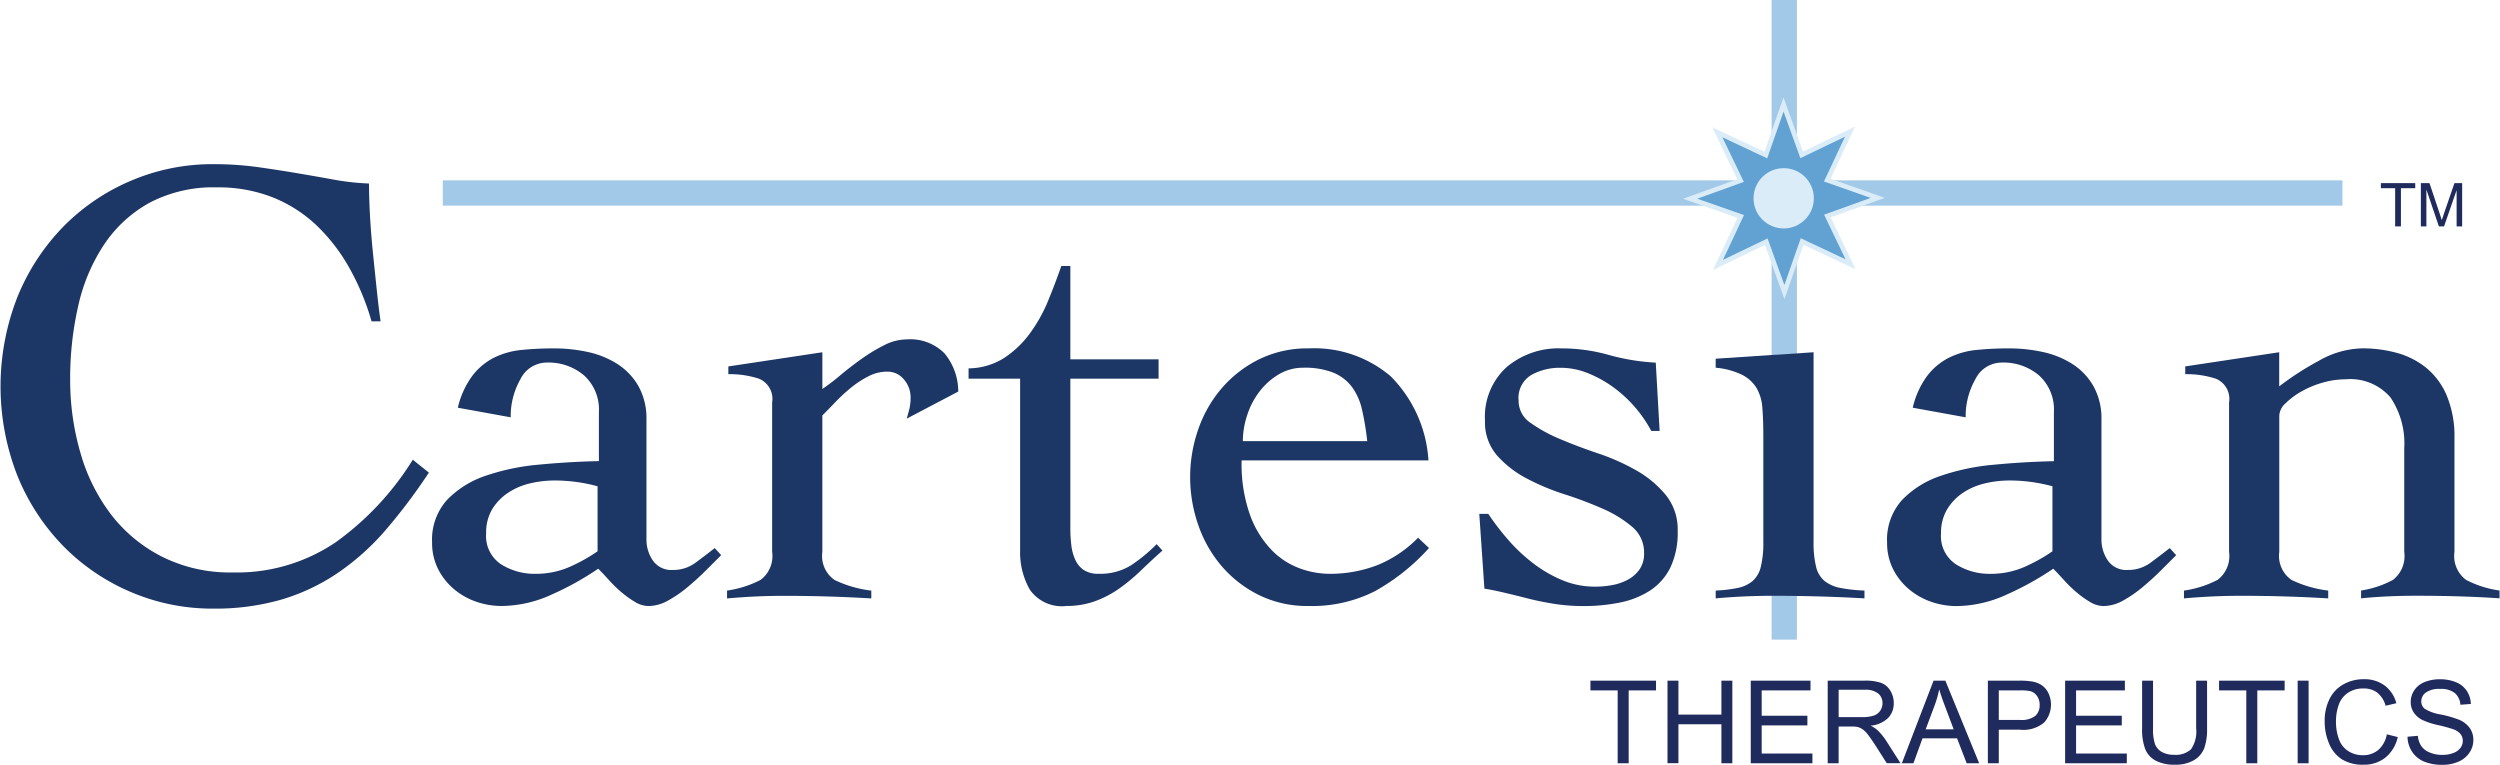 <?xml version="1.0" encoding="UTF-8"?> <svg xmlns="http://www.w3.org/2000/svg" width="2.223in" height="0.68in" viewBox="0 0 160.07 48.985"><defs><style>.a{fill:none;stroke:#a3c9e8;stroke-width:1.62px;}.a,.d{stroke-miterlimit:10;}.b{fill:#1c3665;}.c{fill:#1f2a5d;}.d{fill:#62a2d3;stroke:#daecf7;stroke-width:0.304px;}.e{fill:#daecf7;}</style></defs><title>Cartesian-logo</title><line class="a" x1="114.257" y1="40.97" x2="114.257"></line><path class="b" d="M26.467,33.968a15.9,15.9,0,0,0-1.423-3.424,11.622,11.622,0,0,0-2.1-2.723,8.84,8.84,0,0,0-2.806-1.795,9.486,9.486,0,0,0-3.569-.64,8.774,8.774,0,0,0-4.332.99,8.361,8.361,0,0,0-2.909,2.682,11.692,11.692,0,0,0-1.65,3.919,20.775,20.775,0,0,0-.516,4.7,16.678,16.678,0,0,0,.66,4.724,11.881,11.881,0,0,0,1.96,3.94,9.588,9.588,0,0,0,3.259,2.7,9.706,9.706,0,0,0,4.517,1.011,11.291,11.291,0,0,0,6.621-1.939,18.476,18.476,0,0,0,4.93-5.281l1.031,0.825a36.356,36.356,0,0,1-2.8,3.713A15.742,15.742,0,0,1,24.28,50.1a13.013,13.013,0,0,1-3.589,1.691,15.322,15.322,0,0,1-4.373.578,13.258,13.258,0,0,1-5.24-1.051,13.4,13.4,0,0,1-4.332-2.929,13.945,13.945,0,0,1-2.951-4.5,15.694,15.694,0,0,1,0-11.51,13.958,13.958,0,0,1,2.951-4.5,13.4,13.4,0,0,1,4.332-2.927,13.257,13.257,0,0,1,5.24-1.052,20.489,20.489,0,0,1,2.847.186q1.32,0.186,2.537.392t2.352,0.413a15.719,15.719,0,0,0,2.249.248q0,0.866.062,2.021t0.186,2.372q0.124,1.217.247,2.393t0.248,2.042H26.467Z" transform="translate(-2.701 -13.384)"></path><path class="b" d="M31.994,39.5a5.522,5.522,0,0,1,.928-2.042A4.066,4.066,0,0,1,34.3,36.3a5.127,5.127,0,0,1,1.774-.5,20.457,20.457,0,0,1,2.1-.1,10.08,10.08,0,0,1,2.125.227,5.807,5.807,0,0,1,1.9.763,4.1,4.1,0,0,1,1.361,1.423,4.249,4.249,0,0,1,.516,2.166v7.632a2.372,2.372,0,0,0,.413,1.382,1.443,1.443,0,0,0,1.279.6,2.393,2.393,0,0,0,1.464-.474q0.639-.474,1.217-0.928l0.413,0.454-0.97.969q-0.558.558-1.176,1.073a7.916,7.916,0,0,1-1.258.866,2.61,2.61,0,0,1-1.258.351,1.711,1.711,0,0,1-.866-0.268,6.271,6.271,0,0,1-.887-0.64,8.666,8.666,0,0,1-.8-0.784q-0.371-.412-0.66-0.7a18.986,18.986,0,0,1-2.971,1.651A7.813,7.813,0,0,1,34.8,52.2a4.916,4.916,0,0,1-1.671-.289,4.444,4.444,0,0,1-1.423-.825,4.1,4.1,0,0,1-.99-1.279,3.732,3.732,0,0,1-.371-1.691,3.789,3.789,0,0,1,.949-2.7,6.107,6.107,0,0,1,2.455-1.547,14.35,14.35,0,0,1,3.424-.721q1.918-.186,3.857-0.227V39.785a2.95,2.95,0,0,0-.949-2.352,3.518,3.518,0,0,0-2.393-.825A1.884,1.884,0,0,0,36,37.681a4.783,4.783,0,0,0-.619,2.434Zm8.952,5.033a10.454,10.454,0,0,0-2.764-.371,6.771,6.771,0,0,0-1.568.186,4.287,4.287,0,0,0-1.4.6A3.358,3.358,0,0,0,34.2,45.993a2.9,2.9,0,0,0-.392,1.547,2.164,2.164,0,0,0,.97,2,4.037,4.037,0,0,0,2.166.6,5.4,5.4,0,0,0,2.413-.536,10.615,10.615,0,0,0,1.588-.908V44.529h0Z" transform="translate(-2.701 -13.384)"></path><path class="b" d="M49.239,51.212a6.669,6.669,0,0,0,2.145-.681,1.906,1.906,0,0,0,.743-1.795V39.166a1.4,1.4,0,0,0-.846-1.526,6.073,6.073,0,0,0-1.96-.289V36.856l6.023-.908V38.3a13.258,13.258,0,0,0,1.135-.866q0.639-.536,1.361-1.052a10.938,10.938,0,0,1,1.464-.887,3.218,3.218,0,0,1,1.444-.371,3.1,3.1,0,0,1,2.413.887,3.834,3.834,0,0,1,.887,2.455l-3.3,1.733q0.082-.288.165-0.6a3.22,3.22,0,0,0,.082-0.8,1.727,1.727,0,0,0-.413-1.093,1.353,1.353,0,0,0-1.114-.516,2.567,2.567,0,0,0-1.155.288A6.133,6.133,0,0,0,57.2,38.2a10.705,10.705,0,0,0-1.011.928q-0.475.5-.846,0.866v8.746a1.867,1.867,0,0,0,.784,1.795,7.455,7.455,0,0,0,2.352.681v0.5q-1.4-.083-2.785-0.124t-2.785-.041q-0.95,0-1.835.041t-1.835.124v-0.5h0Z" transform="translate(-2.701 -13.384)"></path><path class="b" d="M64.709,37.639v-0.66a4.315,4.315,0,0,0,2.269-.66,6.376,6.376,0,0,0,1.65-1.568,9.766,9.766,0,0,0,1.176-2.1q0.474-1.154.846-2.228h0.578V36.4h5.652v1.238H71.228v9.612A8.81,8.81,0,0,0,71.29,48.3a3.165,3.165,0,0,0,.248.928,1.583,1.583,0,0,0,.536.66,1.655,1.655,0,0,0,.97.248,3.711,3.711,0,0,0,2.063-.536,10.273,10.273,0,0,0,1.65-1.361l0.371,0.413q-0.7.619-1.361,1.258a12.061,12.061,0,0,1-1.382,1.155,6.559,6.559,0,0,1-1.568.825,5.3,5.3,0,0,1-1.835.309A2.5,2.5,0,0,1,68.63,51.15a4.834,4.834,0,0,1-.619-2.5V37.639h-3.3Z" transform="translate(-2.701 -13.384)"></path><path class="b" d="M82.2,42.878a9.686,9.686,0,0,0,.558,3.548,6.312,6.312,0,0,0,1.4,2.228,4.823,4.823,0,0,0,1.815,1.155,5.582,5.582,0,0,0,1.795.33,8.43,8.43,0,0,0,3.135-.558,7.689,7.689,0,0,0,2.6-1.753l0.7,0.66a13.538,13.538,0,0,1-3.465,2.764,8.9,8.9,0,0,1-4.249.949,7.007,7.007,0,0,1-3.177-.7,7.568,7.568,0,0,1-2.393-1.856A8.088,8.088,0,0,1,79.418,47a9.293,9.293,0,0,1,0-6.106,8.094,8.094,0,0,1,1.506-2.64A7.586,7.586,0,0,1,83.317,36.4a7.007,7.007,0,0,1,3.177-.7,7.559,7.559,0,0,1,5.239,1.774,8.357,8.357,0,0,1,2.434,5.4H82.2Zm8.045-1.238a17.4,17.4,0,0,0-.33-2,3.89,3.89,0,0,0-.66-1.485,2.843,2.843,0,0,0-1.2-.908,4.979,4.979,0,0,0-1.9-.309,3.029,3.029,0,0,0-1.588.433,4.341,4.341,0,0,0-1.238,1.114,5.009,5.009,0,0,0-.784,1.526,5.374,5.374,0,0,0-.268,1.63h7.962Z" transform="translate(-2.701 -13.384)"></path><path class="b" d="M97.423,46.3H98a16.206,16.206,0,0,0,1.3,1.691,10.751,10.751,0,0,0,1.588,1.485,8.333,8.333,0,0,0,1.856,1.073,5.41,5.41,0,0,0,2.1.413,5.989,5.989,0,0,0,1.093-.1,3.376,3.376,0,0,0,1.011-.351,2.151,2.151,0,0,0,.743-0.66,1.758,1.758,0,0,0,.288-1.031,2.137,2.137,0,0,0-.763-1.691,7.529,7.529,0,0,0-1.877-1.155,24.908,24.908,0,0,0-2.455-.928,14.754,14.754,0,0,1-2.455-1.031,6.671,6.671,0,0,1-1.877-1.465,3.242,3.242,0,0,1-.763-2.228A4.284,4.284,0,0,1,99.175,36.9a5.14,5.14,0,0,1,3.488-1.2,11.148,11.148,0,0,1,3.032.413,13.793,13.793,0,0,0,3.032.5l0.248,4.373h-0.536a8.3,8.3,0,0,0-2.413-2.785,7.6,7.6,0,0,0-1.63-.908,4.7,4.7,0,0,0-1.774-.351,3.788,3.788,0,0,0-1.856.454,1.715,1.715,0,0,0-.825,1.65,1.693,1.693,0,0,0,.763,1.423,9.472,9.472,0,0,0,1.877,1.031q1.114,0.475,2.455.928a13.884,13.884,0,0,1,2.455,1.093,6.773,6.773,0,0,1,1.877,1.568,3.489,3.489,0,0,1,.763,2.29,5.2,5.2,0,0,1-.475,2.372,3.733,3.733,0,0,1-1.3,1.464,5.577,5.577,0,0,1-1.918.763,11.5,11.5,0,0,1-2.331.227,12.087,12.087,0,0,1-1.9-.144q-0.908-.145-1.712-0.351t-1.506-.371q-0.7-.164-1.238-0.248Z" transform="translate(-2.701 -13.384)"></path><path class="b" d="M115.617,41.27q0-.99-0.062-1.753a2.919,2.919,0,0,0-.371-1.279,2.325,2.325,0,0,0-.928-0.846,4.828,4.828,0,0,0-1.691-.454V36.361l6.271-.413V48.077a6.362,6.362,0,0,0,.165,1.63,1.678,1.678,0,0,0,.558.908,2.347,2.347,0,0,0,1.011.433,10.28,10.28,0,0,0,1.526.165v0.5q-1.444-.083-2.908-0.124t-2.909-.042q-0.95,0-1.856.041t-1.856.124v-0.5a8.9,8.9,0,0,0,1.4-.165,2.163,2.163,0,0,0,.949-0.433,1.747,1.747,0,0,0,.536-0.908,6.4,6.4,0,0,0,.165-1.63V41.27h0Zm1.2-17.451a2.046,2.046,0,0,1,1.547.681,2.292,2.292,0,0,1,0,3.177,2.1,2.1,0,0,1-2.965.13q-0.068-.062-0.13-0.13a2.292,2.292,0,0,1,0-3.177,2.044,2.044,0,0,1,1.547-.681h0Z" transform="translate(-2.701 -13.384)"></path><path class="b" d="M125.188,39.5a5.522,5.522,0,0,1,.928-2.042A4.066,4.066,0,0,1,127.5,36.3a5.127,5.127,0,0,1,1.774-.5,20.456,20.456,0,0,1,2.1-.1,10.08,10.08,0,0,1,2.125.227,5.807,5.807,0,0,1,1.9.763,4.107,4.107,0,0,1,1.361,1.423,4.25,4.25,0,0,1,.516,2.166v7.632a2.372,2.372,0,0,0,.413,1.382,1.443,1.443,0,0,0,1.279.6,2.394,2.394,0,0,0,1.465-.474q0.639-.474,1.217-0.928l0.413,0.454-0.97.97q-0.558.558-1.176,1.073a7.919,7.919,0,0,1-1.258.866,2.611,2.611,0,0,1-1.258.351,1.711,1.711,0,0,1-.866-0.268,6.261,6.261,0,0,1-.887-0.64,8.667,8.667,0,0,1-.8-0.784q-0.371-.412-0.66-0.7a19,19,0,0,1-2.97,1.65,7.813,7.813,0,0,1-3.218.743,4.916,4.916,0,0,1-1.671-.289,4.444,4.444,0,0,1-1.423-.825,4.1,4.1,0,0,1-.99-1.279,3.731,3.731,0,0,1-.371-1.691,3.789,3.789,0,0,1,.949-2.7,6.106,6.106,0,0,1,2.455-1.547,14.347,14.347,0,0,1,3.424-.722q1.919-.186,3.857-0.227V39.785a2.95,2.95,0,0,0-.949-2.352,3.518,3.518,0,0,0-2.393-.825,1.884,1.884,0,0,0-1.691,1.073,4.783,4.783,0,0,0-.619,2.434Zm8.952,5.033a10.455,10.455,0,0,0-2.764-.371,6.773,6.773,0,0,0-1.568.186,4.286,4.286,0,0,0-1.4.6,3.356,3.356,0,0,0-1.011,1.052A2.9,2.9,0,0,0,127,47.541a2.164,2.164,0,0,0,.97,2,4.037,4.037,0,0,0,2.166.6,5.4,5.4,0,0,0,2.413-.536,10.626,10.626,0,0,0,1.588-.908V44.529h0Z" transform="translate(-2.701 -13.384)"></path><path class="b" d="M142.639,36.855l6.023-.908v2.186a18.656,18.656,0,0,1,2.558-1.65,5.8,5.8,0,0,1,2.764-.785,8.324,8.324,0,0,1,2.207.288,5.166,5.166,0,0,1,1.877.949,4.627,4.627,0,0,1,1.32,1.774,6.807,6.807,0,0,1,.5,2.764v7.261a1.908,1.908,0,0,0,.743,1.795,6.663,6.663,0,0,0,2.145.681v0.5q-1.2-.083-2.558-0.124t-2.764-.041q-0.95,0-1.835.041t-1.712.124v-0.5a6.3,6.3,0,0,0,2.042-.681,1.933,1.933,0,0,0,.722-1.795v-6.64a5.248,5.248,0,0,0-.887-3.259,3.391,3.391,0,0,0-2.867-1.155,5.391,5.391,0,0,0-1.444.206,6.056,6.056,0,0,0-1.361.558,4.8,4.8,0,0,0-1.032.763,1.155,1.155,0,0,0-.413.784v8.746a1.867,1.867,0,0,0,.784,1.795,7.455,7.455,0,0,0,2.351.681v0.5q-1.4-.083-2.785-0.124t-2.785-.041q-0.95,0-1.835.041t-1.835.124v-0.5a6.669,6.669,0,0,0,2.145-.681,1.906,1.906,0,0,0,.743-1.795V39.167a1.4,1.4,0,0,0-.846-1.526,6.073,6.073,0,0,0-1.96-.289V36.857h0Z" transform="translate(-2.701 -13.384)"></path><path class="c" d="M106.287,62.276V57.607h-1.744V56.983h4.2v0.625h-1.751v4.669h-0.7Z" transform="translate(-2.701 -13.384)"></path><path class="c" d="M109.479,62.276V56.983h0.7v2.174h2.753V56.983h0.7v5.293h-0.7v-2.5h-2.753v2.495h-0.7Z" transform="translate(-2.701 -13.384)"></path><path class="c" d="M114.812,62.276V56.983h3.827v0.625h-3.127v1.621h2.928V59.85h-2.928v1.8h3.25v0.625h-3.95Z" transform="translate(-2.701 -13.384)"></path><path class="c" d="M119.741,62.276V56.983h2.347a3.125,3.125,0,0,1,1.076.143,1.177,1.177,0,0,1,.588.5,1.5,1.5,0,0,1,.22.8,1.331,1.331,0,0,1-.364.95,1.846,1.846,0,0,1-1.127.491,1.821,1.821,0,0,1,.422.264,3.638,3.638,0,0,1,.581.7l0.921,1.441h-0.882l-0.7-1.1q-0.307-.477-0.506-0.73a1.593,1.593,0,0,0-.356-0.354,1.055,1.055,0,0,0-.319-0.141,2.1,2.1,0,0,0-.39-0.025H120.44v2.351h-0.7Zm0.7-2.957h1.506a2.258,2.258,0,0,0,.751-0.1,0.8,0.8,0,0,0,.412-0.318,0.859,0.859,0,0,0,.141-0.475,0.788,0.788,0,0,0-.273-0.617,1.275,1.275,0,0,0-.861-0.242h-1.675v1.751h0Z" transform="translate(-2.701 -13.384)"></path><path class="c" d="M124.489,62.276l2.033-5.293h0.755l2.166,5.293h-0.8l-0.617-1.6h-2.213l-0.581,1.6h-0.744Zm1.527-2.174h1.795l-0.552-1.466q-0.253-.668-0.376-1.1a6.774,6.774,0,0,1-.285,1.011Z" transform="translate(-2.701 -13.384)"></path><path class="c" d="M130,62.276V56.983h2a4.816,4.816,0,0,1,.805.051,1.6,1.6,0,0,1,.654.247,1.3,1.3,0,0,1,.424.511,1.722,1.722,0,0,1-.27,1.865,2.061,2.061,0,0,1-1.553.468H130.7v2.152H130Zm0.7-2.777h1.368a1.452,1.452,0,0,0,.964-0.253,0.9,0.9,0,0,0,.285-0.711,0.956,0.956,0,0,0-.168-0.569,0.785,0.785,0,0,0-.442-0.312,3,3,0,0,0-.654-0.047H130.7V59.5h0Z" transform="translate(-2.701 -13.384)"></path><path class="c" d="M134.949,62.276V56.983h3.827v0.625H135.65v1.621h2.928V59.85H135.65v1.8h3.25v0.625h-3.95Z" transform="translate(-2.701 -13.384)"></path><path class="c" d="M143.341,56.983h0.7v3.058a3.619,3.619,0,0,1-.18,1.267,1.547,1.547,0,0,1-.652.764,2.308,2.308,0,0,1-1.237.294,2.543,2.543,0,0,1-1.217-.256,1.463,1.463,0,0,1-.675-0.742,3.533,3.533,0,0,1-.2-1.327V56.983h0.7v3.055a2.98,2.98,0,0,0,.128,1.016,0.973,0.973,0,0,0,.441.5,1.527,1.527,0,0,0,.764.177,1.46,1.46,0,0,0,1.1-.35,2.016,2.016,0,0,0,.329-1.347V56.983h0Z" transform="translate(-2.701 -13.384)"></path><path class="c" d="M146.554,62.276V57.607H144.81V56.983h4.2v0.625h-1.751v4.669h-0.7Z" transform="translate(-2.701 -13.384)"></path><path class="c" d="M149.844,62.276V56.983h0.7v5.293h-0.7Z" transform="translate(-2.701 -13.384)"></path><path class="c" d="M155.556,60.42l0.7,0.177a2.358,2.358,0,0,1-.793,1.316,2.184,2.184,0,0,1-1.4.453,2.514,2.514,0,0,1-1.392-.348,2.177,2.177,0,0,1-.816-1.009,3.6,3.6,0,0,1-.28-1.419,3.117,3.117,0,0,1,.316-1.443,2.164,2.164,0,0,1,.9-0.936,2.628,2.628,0,0,1,1.284-.32,2.171,2.171,0,0,1,1.336.4,2.1,2.1,0,0,1,.756,1.137l-0.69.162a1.637,1.637,0,0,0-.535-0.841,1.424,1.424,0,0,0-.882-0.264,1.711,1.711,0,0,0-1.02.293,1.543,1.543,0,0,0-.576.785,3.163,3.163,0,0,0-.166,1.016,3.229,3.229,0,0,0,.2,1.179,1.465,1.465,0,0,0,.612.753,1.715,1.715,0,0,0,.9.249,1.507,1.507,0,0,0,1-.339A1.736,1.736,0,0,0,155.556,60.42Z" transform="translate(-2.701 -13.384)"></path><path class="c" d="M156.881,60.575l0.661-.058a1.457,1.457,0,0,0,.218.652,1.193,1.193,0,0,0,.533.412,2.017,2.017,0,0,0,.813.157,1.948,1.948,0,0,0,.708-0.119,0.984,0.984,0,0,0,.457-0.327,0.759,0.759,0,0,0,.15-0.453,0.689,0.689,0,0,0-.144-0.435,1.07,1.07,0,0,0-.476-0.312,9.323,9.323,0,0,0-.942-0.258,4.812,4.812,0,0,1-1.022-.33,1.432,1.432,0,0,1-.565-0.493,1.208,1.208,0,0,1-.186-0.659,1.345,1.345,0,0,1,.227-0.749,1.41,1.41,0,0,1,.664-0.529,2.52,2.52,0,0,1,.972-0.18,2.655,2.655,0,0,1,1.038.19,1.5,1.5,0,0,1,.692.558,1.6,1.6,0,0,1,.26.834l-0.671.051a1.084,1.084,0,0,0-.366-0.758,1.427,1.427,0,0,0-.923-0.256,1.481,1.481,0,0,0-.926.233,0.7,0.7,0,0,0-.291.561,0.6,0.6,0,0,0,.206.469,2.791,2.791,0,0,0,1.056.378,7,7,0,0,1,1.172.338,1.607,1.607,0,0,1,.682.54,1.315,1.315,0,0,1,.22.753,1.441,1.441,0,0,1-.242.8,1.593,1.593,0,0,1-.7.581,2.421,2.421,0,0,1-1.02.208,3.047,3.047,0,0,1-1.2-.209,1.687,1.687,0,0,1-.762-0.63A1.786,1.786,0,0,1,156.881,60.575Z" transform="translate(-2.701 -13.384)"></path><line class="a" x1="28.328" y1="12.363" x2="150.012" y2="12.363"></line><polygon class="d" points="113.077 9.933 114.21 6.696 115.375 9.922 118.466 8.435 117.008 11.539 120.245 12.674 117.018 13.838 118.505 16.929 115.401 15.471 114.267 18.708 113.102 15.481 110.012 16.968 111.47 13.864 108.233 12.73 111.459 11.565 109.972 8.475 113.077 9.933"></polygon><circle class="e" cx="114.221" cy="12.702" r="1.931"></circle><path class="c" d="M156.088,27.885V25.44h-0.913V25.114h2.2V25.44h-0.917v2.444h-0.367Z" transform="translate(-2.701 -13.384)"></path><path class="c" d="M157.736,27.885V25.114h0.552l0.656,1.962q0.09,0.274.132,0.41,0.047-.151.147-0.444l0.664-1.928h0.493v2.771h-0.354V25.565l-0.805,2.319h-0.331l-0.8-2.359v2.359h-0.354Z" transform="translate(-2.701 -13.384)"></path></svg> 